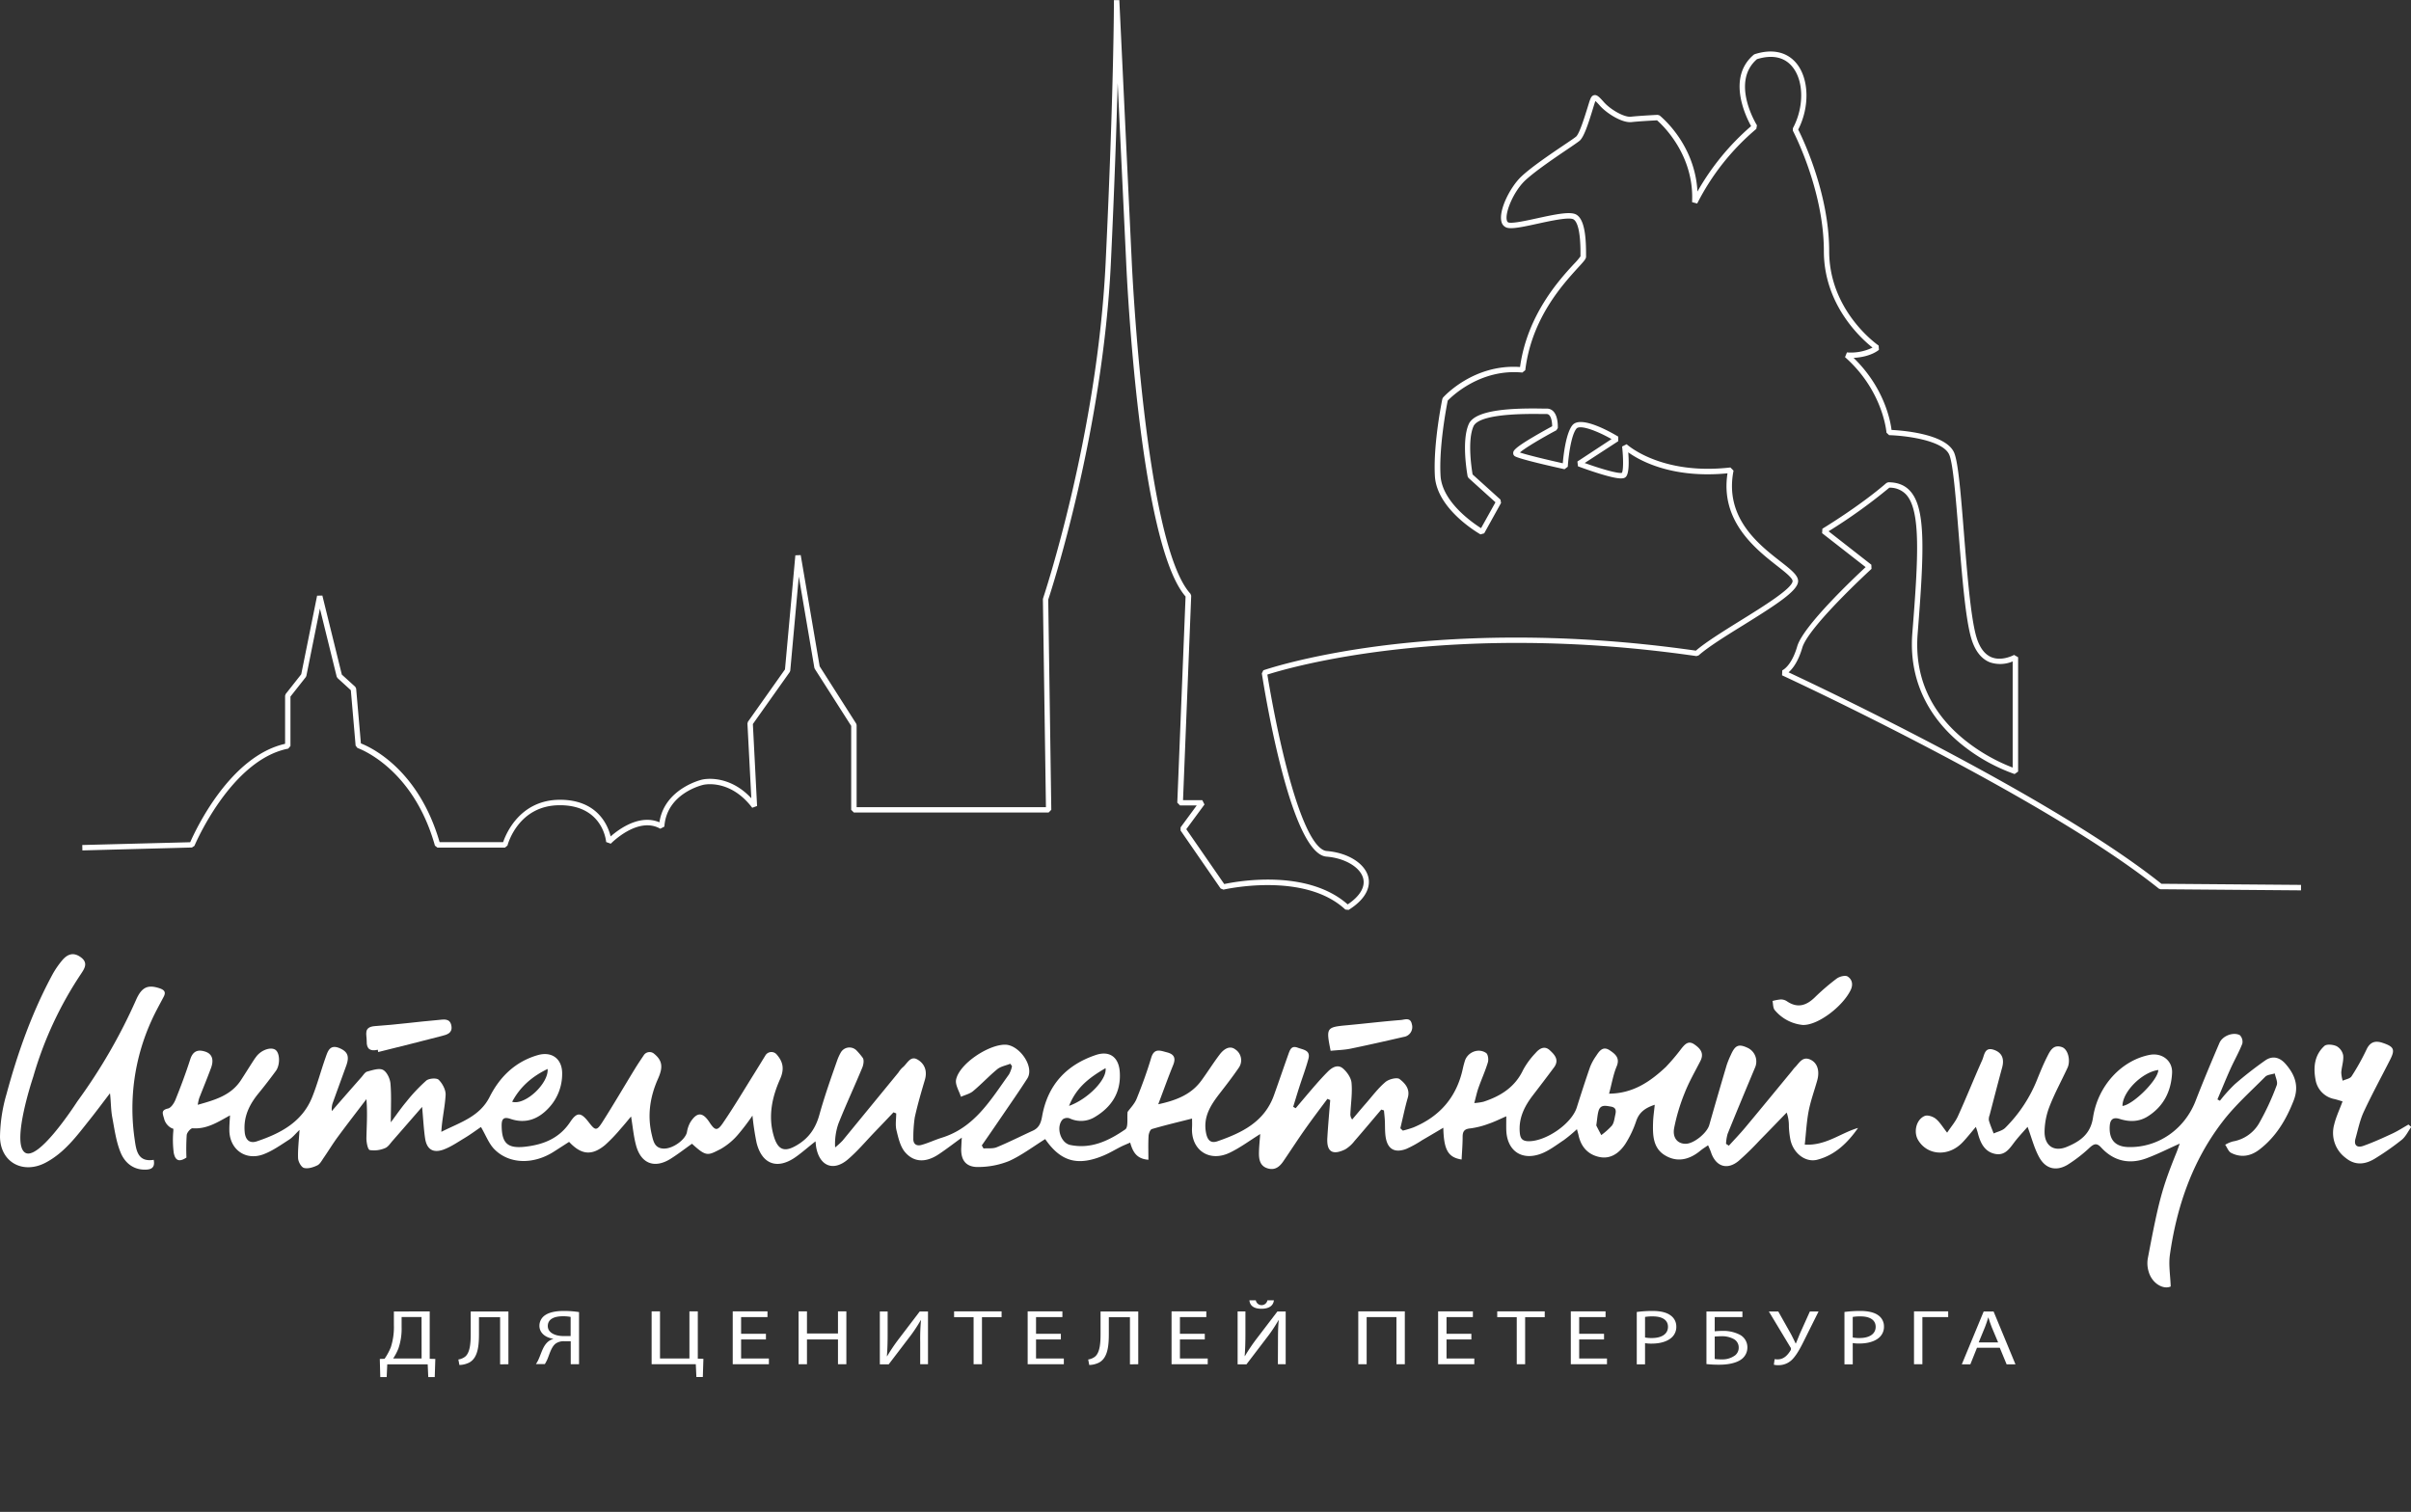<?xml version="1.0" encoding="UTF-8"?> <svg xmlns="http://www.w3.org/2000/svg" id="Слой_1" data-name="Слой 1" viewBox="0 0 967.13 606.54"><rect x="0" y="0" width="967.13" height="606.54" fill="#333333" stroke="none"/><defs><style>.cls-1{fill:#fff;}</style></defs><path class="cls-1" d="M745.33,452.51c-7,2-12.89,7.2-21.38,6.68.52-4.71.73-9.17,1.57-13.51.81-4.15,2.29-8.16,3.43-12.25,1.07-3.83.08-7.2-3-8.44s-4.32,1.68-6.07,3.33a12.63,12.63,0,0,0-.91,1.14c-6.33,7.68-12.63,15.38-19,23-2.07,2.47-4.31,4.79-6.46,7.17l-1.14-.74a16.94,16.94,0,0,1,.63-4c3.63-9,7.37-17.92,11.11-26.86a6.06,6.06,0,0,0-3.19-7.71c-3.53-1.62-4.91-1-6.65,2.94a36.44,36.44,0,0,0-1.63,4q-3.57,12-7,24.09c-.92,3.2-6.15,7.45-9.39,7.51s-5.43-2.3-4.7-6.29a77,77,0,0,1,4.26-14.19c1.73-4.38,4.11-8.51,6.27-12.72,1.59-3.12,0-5-2.4-6.66s-3.76-.1-5.13,1.56a83.66,83.66,0,0,1-6.34,7.5c-6.24,5.84-13.08,10.61-22.76,10.7,1.07-3.94,1.65-7.56,3-10.83,1.48-3.45-.43-5-2.68-6.53-2.77-1.89-4.22.22-5.51,2.2a21.59,21.59,0,0,0-2.43,4.45c-1.87,5.37-3.61,10.8-5.33,16.22C630.45,450.86,620,458,613,457.83c-2.41-.08-3.14-1.18-3.35-3.3-.57-5.85,1.8-10.63,5.21-15.08,2.87-3.74,5.74-7.49,8.55-11.29,2.18-3,.12-5.13-1.82-6.89-2.11-1.89-4.17-.55-5.66,1.21a31.73,31.73,0,0,0-4.93,6.7c-3.27,6.95-9,10.55-15.95,12.82a24,24,0,0,1-3.67.53c.67-2.48,1.05-4.34,1.68-6.12,1.21-3.42,2.73-6.75,3.78-10.22.34-1.12.06-3.22-.71-3.75-3.1-2.14-7.49-.32-8.55,3.26-.28.92-.54,1.86-.75,2.81-2.41,11.43-9.1,19.3-19.83,23.78a39.77,39.77,0,0,1-4.28,1.29l-1-.94c1-4.1,1.82-8.24,3-12.29,1-3.51-1.18-5.82-3.29-7.44-1-.8-4.33,0-5.69,1.18-2.93,2.48-5.28,5.65-7.82,8.56-1.87,2.13-3.68,4.31-5.51,6.47a3.32,3.32,0,0,1-.72-2.39c.19-4.12.83-8.28.45-12.35-.19-2-1.82-4.37-3.47-5.76-2.11-1.77-4.39-.36-6.11,1.37s-3.34,3.51-4.93,5.34c-2.67,3.06-5.26,6.17-7.89,9.26l-1-.55c.8-2.6,1.58-5.21,2.41-7.81,1.22-3.8,2.64-7.54,3.68-11.39,1-3.55-2.06-3.69-4.28-4.53-2.39-.9-3,.61-3.63,2.31-2,5.61-3.91,11.23-5.91,16.81-3.82,10.63-12.8,15-22.53,18.38-2.78,1-4.1-.31-4.69-3.27-1.27-6.47,1.87-11.22,5.5-15.92,2.59-3.34,5.18-6.69,7.56-10.17a5.21,5.21,0,0,0-1.1-7.29l-.23-.16c-2.34-1.77-4.7,0-6.23,2-2.56,3.36-4.82,7-7.3,10.39-4.07,5.63-9.92,8-17.38,9.62,2.23-5.9,4-10.87,6-15.77,1.15-2.85.31-4.35-2.54-5.07-2.6-.66-5.08-1.85-6.29,2.2-1.66,5.58-3.67,11.06-5.85,16.45-.84,2.07-2.57,3.78-3.62,5.26-.27,2.51.35,6.12-.92,7-6.54,4.51-13.67,8-22.07,6.26-4-.84-5.85-7.37-3-10.3a3,3,0,0,1,2.71-.39,10.62,10.62,0,0,0,10.15-.53c6.71-4,10.54-9.85,10-18-.36-5.91-4-8.75-9.57-6.89-11.91,4-19.37,12.09-21.58,24.6-.46,2.58-1.18,4.61-3.69,5.76-4.83,2.21-9.58,4.62-14.49,6.65-1.58.65-3.53.36-5.33.5l-.69-1.21q4-5.75,7.92-11.51c3.47-5.1,7-10.13,10.34-15.35,3-4.73-3.19-13.43-8.79-13.56-6.61-.15-18.45,7.56-19.78,14-.44,2.07,1.23,4.59,1.94,6.9,1.64-.74,3.55-1.17,4.87-2.27,3.35-2.79,6.32-6,9.7-8.79,1.41-1.14,3.47-1.49,5.24-2.2.22.32.46.63.68,1a12.16,12.16,0,0,1-1.2,3.26c-7.34,10.2-13.8,21.35-27,25.43-2.76.86-5.4,2.14-8.18,2.9-2,.52-3.33-.4-3.2-2.7a54.39,54.39,0,0,1,.56-8.31c1.11-5.09,2.58-10.1,4.06-15.1,1.06-3.57-.08-6.52-3-8.19s-4.14,1.87-6,3.26a10.8,10.8,0,0,0-1.63,2L338,457.58a29.89,29.89,0,0,1-3,2.74,24.71,24.71,0,0,1,1.34-9.61c3-7.53,6.44-14.9,9.55-22.4.49-1.17.79-3.07.18-3.93a27.45,27.45,0,0,0-2.46-2.93,4,4,0,0,0-5.66-.09,4.31,4.31,0,0,0-.69.9,20.23,20.23,0,0,0-1.34,2.87c-2.57,7.31-5.17,14.64-7.24,22.1-1.49,5.35-4.18,9.34-9,12.18-5,3-7.66,2-9.32-3.73-2.32-7.94-.63-15.61,2.53-22.71,1.94-4.33,1.08-7.19-1.39-10a2.8,2.8,0,0,0-3.94-.2,2.71,2.71,0,0,0-.51.61c-1.57,2.56-3.1,5.08-4.66,7.57-4.11,6.58-8.06,13.25-12.43,19.63-2.27,3.31-3.16,3-5.41-.4-2.68-4.08-4.95-4.12-7.61,0a11.82,11.82,0,0,0-1.38,4c-.62,3-5.48,6.59-9.12,6.61-3.82,0-4.35-2.89-5-5.62-1.84-7.76-.68-15.24,2.51-22.39,2.05-4.59,1.85-7.3-1.68-10.13a2.78,2.78,0,0,0-3.9.5l-.1.14c-1.14,1.7-2.3,3.41-3.38,5.16-4.44,7.23-8.7,14.57-13.26,21.72-2.29,3.58-2.86,3.44-5.41.12-3.14-4.09-4.74-4.31-7.51-.15-4.31,6.47-10.54,9-17.8,9.87s-9.63-1.25-9.68-8.49c0-2.38.59-3.65,3.52-2.65,6.07,2.06,11.18.17,15.43-4.46a19.87,19.87,0,0,0,5.32-13.57c.11-6-4.1-9.22-9.87-7.52-9,2.62-15.19,8.74-19.23,16.75s-12,10.25-19.37,14c.27-5.11,1.45-9.93,1.72-14.8.11-2-1.26-4.6-2.78-6.08-.84-.83-3.94-.59-5,.34a67.12,67.12,0,0,0-7.93,8.41c-2.12,2.52-4,5.25-6.27,8.32,0-5.69.28-10.65-.14-15.54-.17-2-1.44-4.7-3-5.51s-4.24.12-6.32.68c-.91.25-1.59,1.43-2.31,2.24q-6,6.8-11.9,13.61a7.62,7.62,0,0,1,.48-3.57c1.76-4.91,3.56-9.79,5.33-14.7,1.34-3.75.52-5.61-2.77-7-3.89-1.59-4.66,1.34-5.55,3.81-1.86,5.25-3.28,10.68-5.36,15.85-4,10-12.71,14.57-22.24,17.76-2.71.91-4.53-.44-4.83-3.7-.58-6.16,1.86-11.09,5.61-15.65,2.38-2.9,4.67-5.89,6.89-8.91,1.77-2.42,1.64-7.07-.1-8.4s-5.53-.14-7.6,2.45c-.45.57-.87,1.16-1.27,1.78-1.72,2.64-3.37,5.33-5.12,8-4,6-10.24,7.79-17.25,9.76a21,21,0,0,1,.56-2.59c1.58-4.07,3.26-8.1,4.77-12.19,1.26-3.42.36-5.72-2.39-6.57-3.11-1-5,0-6,3.28-1.75,5.41-3.74,10.76-5.86,16-.56,1.41-1.79,3.29-3,3.56-2.11.47-2.29,1.33-2,2.54.07.35.19.73.31,1.14s.17.59.25.89h0a6.09,6.09,0,0,0,2.43,3.07,5.34,5.34,0,0,0,1.15.5c0,.52,0,1-.07,1.54a40.33,40.33,0,0,0,.22,8.07c.47,2.44,1.53,3.64,3.79,2.66a9.31,9.31,0,0,0,1.31-.73,85.58,85.58,0,0,1,.11-9.06c.11-1,1.61-2.74,2.36-2.69,5.74.43,10.2-2.54,15-5.17-.09,2-.28,3.93-.26,5.83,0,7.7,6.36,12.47,13.6,9.81,3.67-1.36,7-3.75,10.33-5.88,1.45-.92,2.57-2.36,4.22-3.94-.25,4.24-.72,7.82-.58,11.38.06,1.39,1.26,3.56,2.35,3.87,1.59.43,3.69-.21,5.32-1,1.08-.48,1.81-1.89,2.56-3,1.94-2.79,3.69-5.72,5.71-8.45,3.75-5.1,7.64-10.1,11.47-15.14.48,5.63.09,10.67,0,15.72,0,1.65.54,4.51,1.35,4.71a11.19,11.19,0,0,0,6.13-.78c1.22-.46,2.11-1.92,3.07-3,3.72-4.24,7.4-8.49,11.79-13.53.46,5,.64,8.81,1.2,12.6.65,4.35,3.09,6,7.25,4.57,3-1.07,5.79-3,8.57-4.67,2.4-1.45,4.67-3.13,6.59-4.44,2,3.4,3.19,6.76,5.46,9,6,6,15.74,6.09,23.89.82l6-3.86c4.91,5.26,9.15,5.65,14.47,1.24a63.91,63.91,0,0,0,6.28-6.57c1.47-1.62,2.82-3.33,4.11-4.85.68,4,1,7.9,2,11.59,2,7.39,7.47,9.42,13.93,5.34,2.94-1.86,5.7-4,8.51-6,5.88,5.46,6.45,4.65,11.51,2.12a26.22,26.22,0,0,0,6.94-5.77,91.31,91.31,0,0,0,5.81-7.63c.36,3.63.91,7.25,1.63,10.83,2.17,8.78,8.44,11,15.86,5.67,2.59-1.85,5-4,7.8-6.18.12,1.14.16,1.74.26,2.33,1.36,7.63,6.92,9.9,12.77,4.88,3.76-3.22,7-7.07,10.43-10.66,2.62-2.71,5.22-5.45,7.82-8.19l1.09.44c0,2.27-.42,4.65.11,6.78.75,3.08,1.52,6.56,3.48,8.82,3.63,4.18,8.44,4.14,13.49.77,3-2,5.81-4.18,9.22-6.65-.1,1.83-.16,2.89-.21,4-.28,5.15,2,8,7.21,7.77a33.17,33.17,0,0,0,12-2.4c5.09-2.32,9.66-5.8,14.46-8.79,6.25,9.07,13.1,11,23.66,6.49,2.34-1,4.53-2.34,6.81-3.48,1.12-.56,2.29-1,3.62-1.61,1.07,3.77,2.57,6.54,7.31,6.89,0-3.19-.11-6.29.06-9.37,0-1,.63-2.73,1.32-2.94,5.29-1.56,10.66-2.82,16.13-4.21,0,1,.06,2.24,0,3.43-.58,9.06,6.77,14.24,15.08,10.28,4.21-2,8-4.86,12.26-7.5-.18,2.48-.46,5-.5,7.53s.35,5.23,3.37,6.2,4.9-.6,6.44-2.86c2.88-4.21,5.64-8.5,8.58-12.67s6-8.22,9.07-12.32l1.12.49c-.39,5-.85,10-1.15,15.06-.35,5.63,2,7.22,7.17,4.72a13.56,13.56,0,0,0,3.72-3.36c3.63-4.17,7.17-8.4,10.74-12.61l1.08.34c.12,1.31.28,2.63.35,3.95.11,2.18,0,4.39.3,6.55.72,5,3.59,6.71,8.31,4.94a43.39,43.39,0,0,0,6.34-3.49c2.75-1.59,5.48-3.22,8.51-5,.2,8.94,1.94,11.89,7.34,12.75.15-3,.41-6.06.41-9.08,0-2.23.7-3.19,3.1-3.41a33.22,33.22,0,0,0,7.34-1.86c2.33-.78,4.55-1.9,7.07-3,0,2.16-.05,3.84,0,5.53.26,8,5.8,12.26,13.47,9.66,3.45-1.18,6.51-3.59,9.63-5.65a59.06,59.06,0,0,0,5.24-4.36c.3,1.13.52,1.83.67,2.54,1,4.58,3.81,7.68,8.36,8.62s8-1.65,10.4-5.27a41.7,41.7,0,0,0,4.34-9.15c1.19-3.48,3.54-5.26,7.44-6.54-.26,2.6-.6,4.81-.67,7-.16,4.93-.11,10.15,4.51,13.12,5,3.17,10,2,14.48-1.71.91-.75,1.93-1.37,3.08-2.16.43,1,.86,1.9,1.16,2.8,1.91,5.74,6.48,7.29,11.09,3.47a114.08,114.08,0,0,0,8.33-8.13c3.67-3.73,7.3-7.51,10.94-11.26a15.64,15.64,0,0,1,.89,5.55,35,35,0,0,0,.63,5.41c1.16,5.38,6.06,9.22,10.84,7.94C736.05,463.39,741.12,458.54,745.33,452.51Zm-301.86-24c.71,4.42-7,12.41-14.64,15.15,3-7.62,8.45-11.52,14.64-15.14Zm-223.81.32c.56,5.61-8.83,14.69-14.22,13.19,3.28-6.17,8.1-10.2,14.22-13.18ZM647.9,447.45c-.31,1.4-.47,3-1.29,4.1a28.38,28.38,0,0,1-4.29,3.83c-.79-1.53-1.59-3-2-3.89.38-2.56.46-4.15.86-5.65.75-2.82,2.84-2.26,5-1.9,2.33.4,2.08,1.93,1.72,3.52Z"></path><path class="cls-1" d="M906.12,450.76a15.12,15.12,0,0,1-10.52,7.18,13.13,13.13,0,0,0-3,1.31c.78,1.12,1.31,2.73,2.39,3.27,3.93,2,7.81,1.35,11.27-1.3,6.68-5.1,10.79-12,13.8-19.71,2.25-5.79.51-10.4-3.26-14.7-2.32-2.65-5.22-3.41-8.12-1.4A148.51,148.51,0,0,0,896.42,435a62.22,62.22,0,0,0-5.94,6.6l-1-.54c1.72-4,3.37-8.14,5.18-12.15,1.54-3.42,3.43-6.7,4.8-10.19a3.73,3.73,0,0,0-1-3.44c-2.69-1.39-7,.31-8.2,3.2-3.29,7.68-6.52,15.39-9.54,23.18-4.39,11.34-15,18.78-26.88,18.52-5.24-.12-7.78-2.8-7.58-8.06.1-2.64,1-4.18,4.07-3.21,3.85,1.22,7.7,1.19,11.23-1.05,6.34-4,9.36-10.09,9.73-17.37.26-5-4.09-8.25-9-7.29-11.15,2.16-20.76,12.23-22.72,25.16-1,6.67-5.23,9.53-10.43,11.71s-9-.34-9-6a29,29,0,0,1,2-10.21c2.06-5.3,4.82-10.32,7.21-15.49,1.31-2.85.23-7.38-2.16-8.26-3.63-1.33-4.9,1.63-6.14,4.07-1.36,2.71-2.51,5.52-3.66,8.33a57.14,57.14,0,0,1-13.07,20c-1.17,1.12-3,1.49-4.6,2.21-.66-1.74-1.4-3.45-1.91-5.22a4.46,4.46,0,0,1,.29-2.14c1.65-6.34,3.28-12.68,5-19,1-3.55,0-6.09-3.33-7.2-3.72-1.26-3.77,2.21-4.64,4.13-3.32,7.41-6.33,15-9.68,22.36-1,2.31-2.77,4.31-4.39,6.75-1.82-2.3-2.94-4.27-4.58-5.58-1.11-.9-3.27-1.61-4.42-1.12-3.42,1.42-4.57,6.45-2.63,9.69,3.75,6.25,12.25,6.73,17.79.93,1.8-1.88,3.41-3.95,5.37-6.24.34,1.06.6,1.72.76,2.39,1,4,2.72,7.62,7,8.46s6.08-2.73,8.28-5.47c1.52-1.88,3.18-3.65,4.7-5.39,1.67,4.49,2.68,8.65,4.69,12.25,2.55,4.57,6.67,5.64,11.19,3.06a57.86,57.86,0,0,0,9.13-7.07c1.69-1.49,2.77-1.81,4.46,0,5,5.48,11.29,6.94,18.23,4.37,4.45-1.65,8.7-3.82,13.35-5.89-.59,1.53-1,2.88-1.57,4.19-5.57,13.87-6.89,18.9-11.17,41.41a11.55,11.55,0,0,0,.24,5.72c1.34,4.82,5.94,7.36,8.86,6-.15-4.5-.9-8.71-.32-12.73,2.75-19.39,9-37.58,21-53.24,5-6.59,11.35-12.23,17.23-18.16.86-.87,2.54-.91,3.84-1.34.3,1.59,1.28,3.45.78,4.73A103.11,103.11,0,0,1,906.12,450.76Zm-40.36-21.5c0,3.88-10,13.89-14.37,14.43,0-5.69,7.8-13.5,14.33-14.43Z"></path><path class="cls-1" d="M44.12,438.6c.4,3.19.32,6.48.91,9.64.89,4.72,1.52,9.61,3.3,14,1.59,4,4.87,7,9.76,7,2.13,0,4.26-.42,3.57-3.94-6.26,1-7-3.59-7.61-8a85.07,85.07,0,0,1,6.79-48c1.43-3.19,3.16-6.25,4.78-9.35,1-1.85.43-2.78-1.59-3.46-4.67-1.56-7.15-.56-9.43,4.6a220.45,220.45,0,0,1-23.53,40.7l-.09.13a.18.18,0,0,1-.06.09c-1.61,2.49-15.9,24.17-21,20.31C4.49,458.22,13.33,432,13.33,432h0a147.86,147.86,0,0,1,19.06-41.14c1.44-2.18,3.2-4.58-.07-6.9-2.64-1.87-5.07-1.53-7.52,1.48a35.44,35.44,0,0,0-3.69,5.39c-8.24,15.23-14,31.46-18.5,48.1A64.2,64.2,0,0,0,0,456c.1,10.4,9.37,15.26,18.46,10.35C26,462.32,30.87,455.6,36,449.17,38.77,445.7,41.39,442.14,44.12,438.6Z"></path><path class="cls-1" d="M966.12,451.14c-2.17,1.23-4.27,2.6-6.53,3.65-3.82,1.77-7.67,3.53-11.64,4.93-2.34.82-3.88-.16-3.07-3,1-3.58,1.75-7.33,3.3-10.68,3.26-7,7-13.86,10.51-20.77,2.14-4.19,1.65-5.35-2.84-6.86-2.89-1-5.06-.54-6.54,2.58a92.1,92.1,0,0,1-6,10.77c-.62,1-2.36,1.22-3.59,1.8a13.81,13.81,0,0,1-.56-3.32c.16-2.3,1-4.61.77-6.84a5.37,5.37,0,0,0-2.64-3.69c-1.39-.66-4-.93-4.89-.1-3.94,3.57-4.51,8.45-3.58,13.43a9.45,9.45,0,0,0,7.6,7.88c1.09.26,2.16.62,3.25.94-1.26,3.43-2.66,6.32-3.37,9.36a12.47,12.47,0,0,0,4.61,13.3c4,3.29,8.15,2.6,12.13.05a106,106,0,0,0,10.39-7.31c1.6-1.3,2.55-3.41,3.79-5.15Z"></path><path class="cls-1" d="M151.55,421.14l.15.92c8.55-2.15,17.11-4.23,25.64-6.48,1.92-.5,4.23-1.1,3.74-4-.54-3.27-3.24-2.55-5.21-2.39-8.46.72-16.88,1.89-25.35,2.45-4.91.33-3.37,3.41-3.42,6.11C147,421,148.68,421.81,151.55,421.14Z"></path><path class="cls-1" d="M563,416a4,4,0,0,0,3.33-5.15c-.55-2.84-2.89-1.77-4.43-1.64-7.11.56-14.19,1.41-21.3,2.07-8.6.79-8.72.93-6.84,10.28,2.81-.29,5.47-.34,8-.86C548.91,419.22,556,417.62,563,416Z"></path><path class="cls-1" d="M723.12,411.19c6,.25,16-7.34,19.24-14,1.12-2.35.5-4.34-1.22-5.44-.94-.6-3.26,0-4.39.84a91.07,91.07,0,0,0-8.83,7.59c-3.46,3.33-7,4.37-11.23,1.44a4.39,4.39,0,0,0-2.42-.66,19.11,19.11,0,0,0-3.26.61c.27,1.22.17,2.73.86,3.61A16.73,16.73,0,0,0,723.12,411.19Z"></path><path class="cls-1" d="M77,340l1-.67c.14-.35,14.59-34.5,37.63-39l.88-1.07V279.45l6.17-7.83.21-.46,5.44-27,6.73,27.31.32.54,5.35,4.89,1.92,22.24.74.94c.22.07,22.23,7.65,31.07,39.17l1,.79h27.1l1-.82c.17-.66,4.4-16.18,21-16.18H225c16.74.23,18.1,14.18,18.15,14.77l1.86.66c.11-.11,10.85-11.15,19.86-6l1.63-.86c.91-13.29,15.05-16.62,15.67-16.76.43-.1,10.79-2.35,19.57,9.21l1.95-.71L302,290.47l14.8-20.88.2-.53,3.43-37.77,6.24,36.63.16.4,14.61,22.89v33.67l1.08,1.09h78.11l1.08-1.1-1.23-84.31c1.27-3.83,21.92-67.24,25.13-135.16,1.45-30.72,2.26-54.77,2.73-72.09l3.41,72.08c.2,4.61,5.17,112.53,23.82,133.92L472.25,322l1.08,1.12h6.72l-6.48,8.81v1.26l16.07,23.27,1.14.44c.33-.07,32.34-7.43,48.89,8l1.32.13c8.38-5.27,8.53-10.53,7.88-13.19-1.35-5.46-8.2-9.75-16.68-10.43-3-.23-9-5.21-16.7-35.88-3.87-15.48-6.49-31-7.11-34.9,8.09-2.6,72.62-21.78,172.1-7.42l.87-.26c3.83-3.39,11-7.86,18-12.18,13.32-8.27,21.44-13.56,21.91-17.32.3-2.44-2.63-4.74-7.07-8.22-9-7-22.51-17.67-18.81-36.42l-1.26-1.27c-27.91,3.22-41.49-9.2-41.62-9.32l-1.82.91c.49,4.29.57,9.43-.08,10.56-1.44.42-8.43-1.59-14.93-3.94L649.12,177v-1.84c-2.48-1.5-15-8.77-18.4-4.55-2.58,3.22-3.56,12-3.84,15.24-6.29-1.4-14.48-3.37-17.19-4.32,1.93-1.73,8.64-5.73,14.62-8.91l.58-.9c0-.47.19-4.6-1.75-6.65a3.57,3.57,0,0,0-2.66-1.15H619c-11.54-.21-27.16.2-29.83,6.21-3.06,6.88-.55,20.39-.45,21l.34.61,10.82,9.77-5.78,10.38c-3.51-2.22-15.65-10.61-16.25-21.08-.67-11.73,2.4-27.72,2.88-30.09,1.61-1.67,13.13-12.9,29.93-11.26l1.18-.95C614.37,127.61,627,114,633,107.38c2.5-2.71,3.22-3.53,3.22-4.43v-.56c0-6-.29-14.12-3.86-16.26-2.29-1.37-7.77-.31-15.86,1.46-4.55,1-9.24,2-11.14,1.73a1,1,0,0,1-.89-.86c-.92-3,2.63-11.66,7.38-16.12,4-3.7,11.56-8.84,16.6-12.25,2.56-1.72,4.4-3,5.16-3.6,1.77-1.48,3.54-6.92,5.35-12.85.38-1.24.71-2.32.87-2.73.06-.16.12-.28.16-.38a22.33,22.33,0,0,1,1.71,1.8c2.62,3,8.89,7.08,12.76,6.65,2.8-.31,8.61-.63,10.23-.71,2.15,1.86,15,13.86,14.06,32.83l2.05.55a95.52,95.52,0,0,1,23.71-29.93l.26-1.45c-.11-.17-10.72-17.24,0-26.53,6.07-1.89,11-.86,14.16,3,4.7,5.64,4.8,16.26.25,24.71v1c.13.24,12.43,23.71,12.43,48.27,0,21.67,15,35.15,19.52,38.73a19.75,19.75,0,0,1-10.26,1.93l-.77,1.9c15.34,13.56,16.62,30.13,16.63,30.3l1.06,1c5.87.15,21.65,1.87,24.15,7.92,1.52,3.67,2.61,17.33,3.76,31.8,1.33,16.74,2.71,34,5.07,41.9,1.48,4.93,4,8.12,7.38,9.48a12.76,12.76,0,0,0,9.2-.33v42.58a72.4,72.4,0,0,1-19.66-11.4c-13.6-11.19-19.8-25.45-18.45-42.39,2.68-33.73,3.25-50.37-3.1-57.25-2.12-2.29-5-3.41-8.7-3.41l-.71.27c-10.89,9.43-25.57,18.27-25.71,18.36l-.11,1.79,17.46,13.62c-4.73,4.39-25.06,23.6-27.44,31.77s-6,9.62-6,9.63l-.09,2c1,.48,104.74,48.41,151.15,85.58l.67.24,56.35.45V355l-56-.45c-43.41-34.64-135.75-78.36-149.56-84.82,1.58-1.37,3.85-4.22,5.5-9.86,2.47-8.48,27.52-31.42,27.77-31.65l-.06-1.66L733.5,213.14a216,216,0,0,0,24.37-17.49,8.91,8.91,0,0,1,6.7,2.71c6,6.46,4.94,25.32,2.53,55.6-1.75,22,9.52,36.25,19.28,44.29a71.51,71.51,0,0,0,21.74,12.28l1.41-1V263.68l-1.62-.94s-4.72,2.64-9,.95c-2.76-1.11-4.81-3.83-6.09-8.08-2.29-7.64-3.72-25.6-5-41.45-1.21-15.28-2.27-28.48-3.91-32.46-3.18-7.67-20.77-9-25.15-9.22-.46-3.69-2.94-17-15.22-28.91,6.88-.35,10-3.1,10.16-3.23l-.12-1.71c-.2-.13-19.84-13.63-19.84-37.89,0-23.07-10.59-45.15-12.42-48.77,4.68-9.1,4.38-20.45-.75-26.62-3.79-4.57-9.73-5.85-16.7-3.61l-.37.2c-10.9,9.2-3.18,24.87-1.07,28.66A99.2,99.2,0,0,0,680.9,76.84c-1-19.06-14.57-30-15.19-30.53l-.73-.23c-.3,0-7.46.37-10.78.74-2.74.31-8.38-3-10.89-5.92-1.78-2-2.69-2.91-3.79-2.73s-1.45,1.24-1.73,1.94c-.19.49-.5,1.5-.93,2.9-1,3.18-3.24,10.63-4.66,11.81-.68.56-2.58,1.85-5,3.47-5.1,3.45-12.8,8.65-16.87,12.46-4.67,4.38-9.35,13.89-8,18.36A3.18,3.18,0,0,0,605,91.46c2.29.36,6.76-.62,11.93-1.75S629.45,87,631.17,88c1.33.8,2.9,3.94,2.81,14.38v.46a26.66,26.66,0,0,1-2.64,3.08c-5.64,6.11-18.71,20.28-21.6,41.32-18.57-1.3-30.4,11.71-30.91,12.27l-.25.5c-.15.73-3.71,18-3,30.95.77,13.37,17.57,23,18.29,23.42l1.49-.42,6.76-12.19-.23-1.33-11.18-10.1c-.37-2.16-2.17-13.63.36-19.32,1.09-2.46,6.8-5.3,27.81-4.92h1.5a1.42,1.42,0,0,1,1.09.47c.93,1,1.15,3.17,1.16,4.44-1.23.66-4.26,2.32-7.28,4.1C607,180,607,181,607,181.79a1.39,1.39,0,0,0,.63,1.22c1.92,1.24,16.95,4.57,19.95,5.23l1.31-1c.2-3.3,1.21-12.47,3.46-15.27,1.35-1.69,8.06.76,14.09,4.18l-13.69,9,.22,1.92s4.24,1.6,8.56,2.93c8.66,2.68,10.07,2.05,10.77,1.17,1.24-1.54,1.1-6.4.85-9.7,4.15,3,14.55,8.81,31.81,8.81,2.53,0,5.21-.12,8-.4-3,19.17,11.26,30.35,19.85,37.1,3.15,2.47,6.41,5,6.25,6.24-.37,3-11.75,10.07-20.9,15.74-6.81,4.24-13.86,8.61-17.89,12.07-55.44-7.95-99.57-5.41-126.86-1.87-29.7,3.85-46.47,9.69-46.64,9.75l-.61,1.23c1.15,7.4,11.63,72.37,25.92,73.52,7.44.59,13.64,4.29,14.75,8.78.85,3.46-1.36,7.12-6.23,10.39-16.3-14.43-44.51-9.24-49.52-8.17l-15.22-22,7.3-9.91-.87-1.73h-7.74l3.28-82-.28-.78c-18.37-20-23.5-131.76-23.55-132.89L449,.05h-2.17c0,.35,0,35.7-3.32,105.25S418.62,239.41,418.4,240.06l-.06.36,1.22,83.39H343.62V290.9l-.17-.59-14.66-23-7.6-44.62-2.15.09-4.16,45.77-14.86,21-.2.69,1.56,30c-9.18-9.85-19.24-7.6-19.68-7.49-.16,0-15.16,3.53-17.18,17.13-8-3.36-16.26,2.76-19.57,5.67-1.1-4.44-5.22-14.5-19.9-14.7h-.39c-16,0-21.65,13.51-22.84,17H176.34c-8.5-29.29-27.63-38.08-31.57-39.61l-1.91-22-.35-.71-5.39-4.9-7.81-31.7-2.11.05-6.36,31.52-6.24,7.92-.24.68v19.31c-22.14,5-35.9,34.55-38.06,39.48L33,339l.05,2.17Z"></path><path class="cls-1" d="M158,526.14v5.38a26.3,26.3,0,0,1-1.22,8.94,23.57,23.57,0,0,1-2.52,4.66l-1.91.06.19,7.27h2.57l.23-5.1h16.22l.23,5.1h2.6l.23-7.27-2.25-.06v-19ZM169.12,545H157.71a21.8,21.8,0,0,0,2.1-4,24.43,24.43,0,0,0,1.29-8.65v-4h8Z"></path><path class="cls-1" d="M203.94,547.3V526.14H188.82v8.94c0,3.4-.19,7.55-2.25,9.19a5.82,5.82,0,0,1-2.71,1.13l.42,2.2a9.28,9.28,0,0,0,4-1c3.59-2,3.85-7.15,3.85-11.74v-6.42h8.48v18.91Z"></path><path class="cls-1" d="M232.27,547.3V526.38a39.5,39.5,0,0,0-6.15-.45c-3.25,0-5.77.57-7.37,1.64a5.08,5.08,0,0,0-2.37,4.31c0,2.9,2.49,4.79,5.69,5.23v0a6,6,0,0,0-2.17,1.1c-2.1,1.73-2.75,4.69-3.86,7.11a10.59,10.59,0,0,1-1.07,1.92h3.59c.34-.57.57-1,.84-1.54.92-2,1.6-5.13,3.4-6.61a5.49,5.49,0,0,1,3.66-1h2.48v9.19ZM226.12,536c-3.67,0-6.38-1.48-6.38-4,0-2.93,2.79-3.94,6-3.94a15.21,15.21,0,0,1,3.16.26V536C228.3,536,227.23,536,226.12,536Z"></path><polygon class="cls-1" points="261.39 526.09 261.39 547.3 279.11 547.3 279.34 552.43 281.93 552.43 282.16 545.13 279.91 545.07 279.91 526.09 276.55 526.09 276.55 545 264.75 545 264.75 526.09 261.39 526.09"></polygon><polygon class="cls-1" points="307.86 528.39 307.86 526.09 293.92 526.09 293.92 547.3 308.43 547.3 308.43 545 297.28 545 297.28 537.36 307.24 537.36 307.24 535.09 297.28 535.09 297.28 528.39 307.86 528.39"></polygon><polygon class="cls-1" points="339.5 547.3 339.5 526.09 336.14 526.09 336.14 534.97 323.7 534.97 323.7 526.09 320.34 526.09 320.34 547.3 323.7 547.3 323.7 537.36 336.14 537.36 336.14 547.3 339.5 547.3"></polygon><path class="cls-1" d="M369.12,547.3h3.13V526.14h-3.32l-8.32,10.92a73.48,73.48,0,0,0-4.74,7h-.11c.23-2.83.3-5.64.3-9v-8.92h-3.13v21.21h3.55l8.06-10.57a59.6,59.6,0,0,0,4.77-7.11h.12a82.68,82.68,0,0,0-.31,8.62Z"></path><polygon class="cls-1" points="393.9 547.3 393.9 528.42 401.77 528.42 401.77 526.09 382.72 526.09 382.72 528.42 390.54 528.42 390.54 547.3 393.9 547.3"></polygon><polygon class="cls-1" points="426.16 528.39 426.16 526.09 412.23 526.09 412.23 547.3 426.74 547.3 426.74 545 415.59 545 415.59 537.36 425.55 537.36 425.55 535.09 415.59 535.09 415.59 528.39 426.16 528.39"></polygon><path class="cls-1" d="M456.59,547.3V526.14H441.47v8.94c0,3.4-.19,7.55-2.25,9.19a5.82,5.82,0,0,1-2.71,1.13l.42,2.2a9.14,9.14,0,0,0,4-1c3.59-2,3.86-7.15,3.86-11.74v-6.42h8.47v18.91Z"></path><polygon class="cls-1" points="483.89 528.39 483.89 526.09 469.95 526.09 469.95 547.3 484.46 547.3 484.46 545 473.31 545 473.31 537.36 483.28 537.36 483.28 535.09 473.31 535.09 473.31 528.39 483.89 528.39"></polygon><path class="cls-1" d="M511,521.66H508.4a2.37,2.37,0,0,1-4.66,0h-2.56c.19,2.07,1.68,3.39,4.81,3.39S510.77,523.76,511,521.66Z"></path><path class="cls-1" d="M512.6,547.3h3.13V526.14h-3.32L504.12,537a73.38,73.38,0,0,0-4.73,7h-.11c.22-2.83.3-5.64.3-9v-8.87h-3.13v21.21H500l8.06-10.57a59.6,59.6,0,0,0,4.77-7.11h.11c-.26,2.67-.3,5.19-.3,8.62Z"></path><polygon class="cls-1" points="563.52 547.3 563.52 526.09 544.85 526.09 544.85 547.3 548.21 547.3 548.21 528.39 560.16 528.39 560.16 547.3 563.52 547.3"></polygon><polygon class="cls-1" points="590.82 528.39 590.82 526.09 576.88 526.09 576.88 547.3 591.39 547.3 591.39 545 580.25 545 580.25 537.36 590.21 537.36 590.21 535.09 580.25 535.09 580.25 528.39 590.82 528.39"></polygon><polygon class="cls-1" points="611.78 547.3 611.78 528.42 619.64 528.42 619.64 526.09 600.59 526.09 600.59 528.42 608.42 528.42 608.42 547.3 611.78 547.3"></polygon><polygon class="cls-1" points="644.04 528.39 644.04 526.09 630.1 526.09 630.1 547.3 644.61 547.3 644.61 545 633.46 545 633.46 537.36 643.43 537.36 643.43 535.09 633.46 535.09 633.46 528.39 644.04 528.39"></polygon><path class="cls-1" d="M662.94,525.93a46.92,46.92,0,0,0-6.38.41v21h3.32v-8.49a15,15,0,0,0,2.68.18c3.24,0,6.07-.78,7.86-2.32a5.69,5.69,0,0,0,2-4.54,5.37,5.37,0,0,0-2.26-4.43C668.63,526.57,666.22,525.93,662.94,525.93Zm-.31,10.86a13.37,13.37,0,0,1-2.75-.22v-8.24a16.37,16.37,0,0,1,3.13-.22c3.63,0,6.07,1.35,6.07,4.18s-2.44,4.5-6.45,4.5Z"></path><path class="cls-1" d="M698.94,528.39v-2.25H684.51v21.1a47.34,47.34,0,0,0,5.19.25c3.51,0,7-.66,9.09-2.36a5.86,5.86,0,0,0,2.14-4.63,5.66,5.66,0,0,0-3.29-5.16,14.39,14.39,0,0,0-6.64-1.41c-.84,0-2.37.06-3.17.16v-5.7Zm-8.48,7.68a9.88,9.88,0,0,1,4.89,1.07,3.8,3.8,0,0,1,2.1,3.46,3.92,3.92,0,0,1-1.41,3.11,8.5,8.5,0,0,1-5.42,1.64,17.35,17.35,0,0,1-2.79-.16v-9C688.67,536.14,689.74,536.07,690.46,536.07Z"></path><path class="cls-1" d="M713.12,545.35a6.68,6.68,0,0,1-1.26-.09l-.31,2.23a6.61,6.61,0,0,0,1.88.19,7.66,7.66,0,0,0,5.8-2.61c1.83-2,3.43-5.19,4.81-8l5.44-10.93H726l-4.05,9c-.61,1.51-1.11,2.74-1.56,3.81h-.12c-.57-1.23-1.18-2.45-1.83-3.71l-5.12-9.1h-3.78l8.61,14.3a1.08,1.08,0,0,1,.11,1.29C717.34,543.24,715.77,545.35,713.12,545.35Z"></path><path class="cls-1" d="M743.19,538.81a14.92,14.92,0,0,0,2.67.18c3.24,0,6.07-.78,7.86-2.32a5.69,5.69,0,0,0,2-4.54,5.36,5.36,0,0,0-2.25-4.43c-1.53-1.13-3.94-1.77-7.22-1.77a46.92,46.92,0,0,0-6.38.41v21h3.33Zm0-10.48a16.37,16.37,0,0,1,3.13-.22c3.62,0,6.07,1.35,6.07,4.18s-2.45,4.5-6.46,4.5a13.22,13.22,0,0,1-2.74-.22Z"></path><polygon class="cls-1" points="767.77 547.3 771.13 547.3 771.13 528.39 781.48 528.39 781.48 526.09 767.77 526.09 767.77 547.3"></polygon><path class="cls-1" d="M795.72,526.14l-8.78,21.21h3.43l2.67-6.67h9.13l2.75,6.67h3.55l-8.78-21.21Zm-2,12.4,2.52-6.13c.54-1.3.92-2.62,1.3-3.84h.08c.38,1.22.76,2.48,1.33,3.87l2.56,6.1Z"></path></svg> 